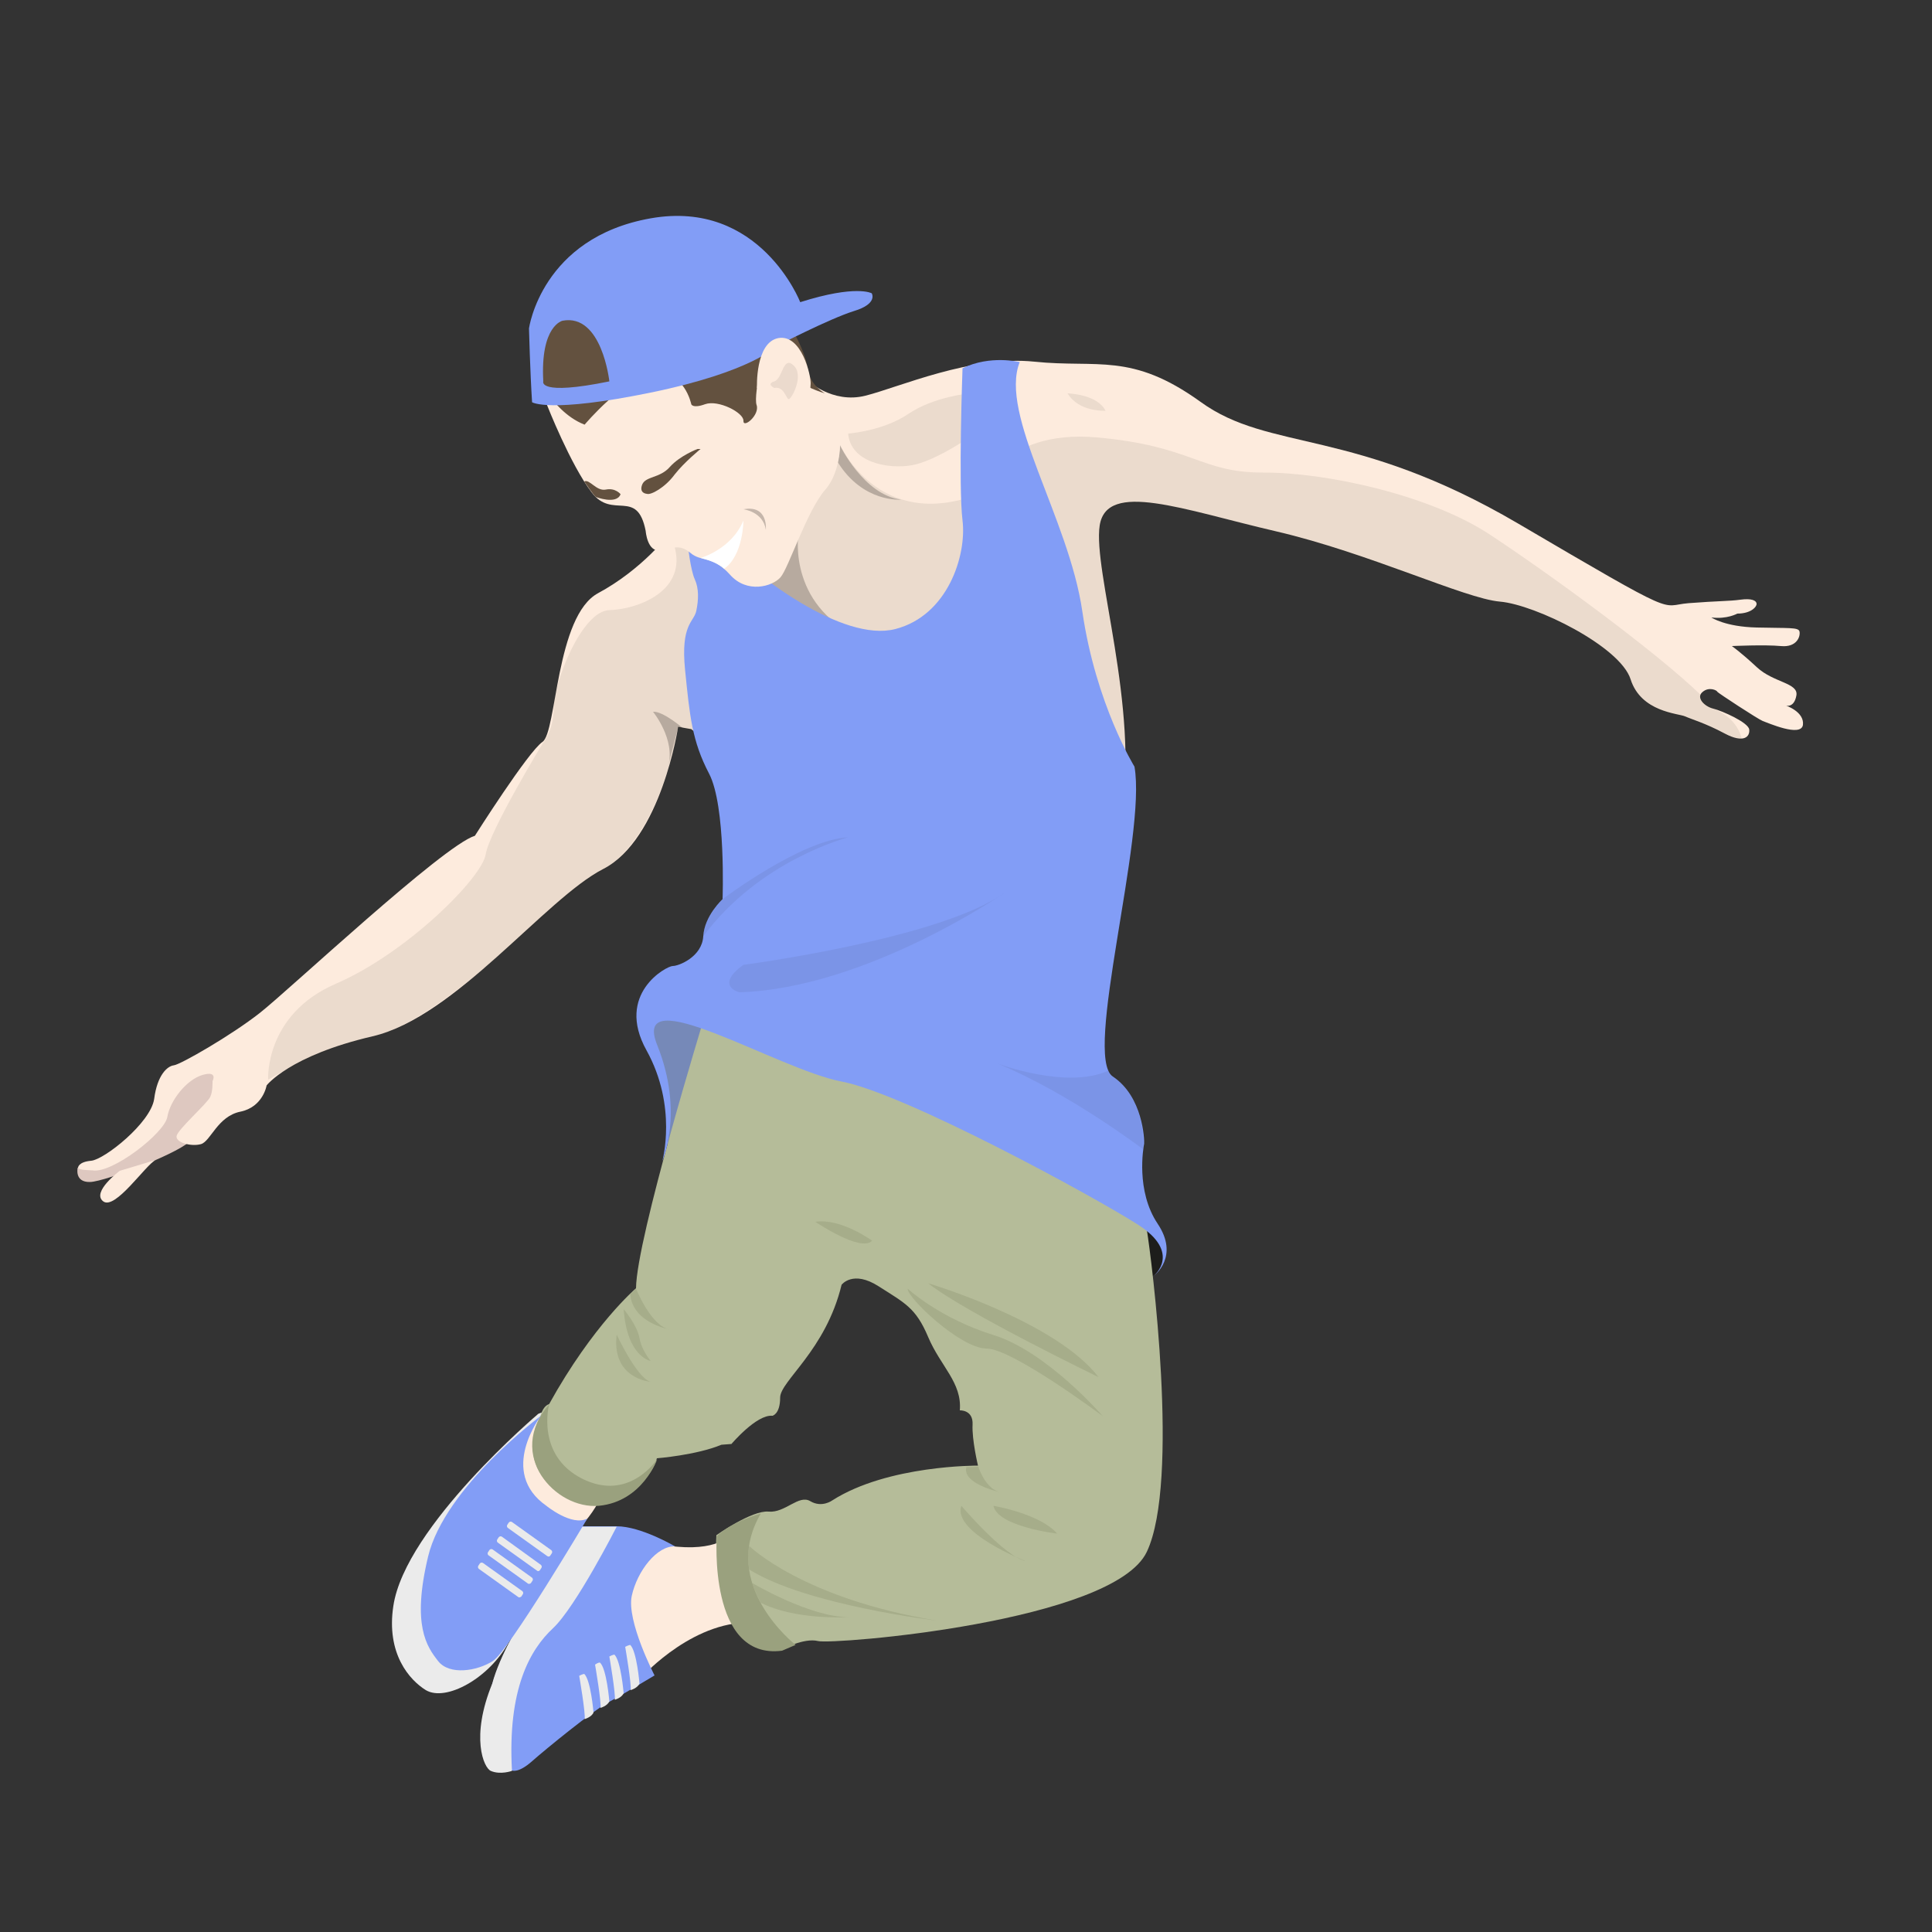 <?xml version="1.0" encoding="utf-8"?>
<!-- Generator: Adobe Illustrator 22.1.0, SVG Export Plug-In . SVG Version: 6.00 Build 0)  -->
<svg version="1.1" id="Calque_1" xmlns="http://www.w3.org/2000/svg" xmlns:xlink="http://www.w3.org/1999/xlink" x="0px" y="0px"
	 viewBox="0 0 500 500" style="enable-background:new 0 0 500 500;" xml:space="preserve">
<rect x="0" y="0" width="500" height="500" fill="#333333" stroke="none"/>
<style type="text/css">
	.st0{fill:#EBEBEB;}
	.st1{fill:#1D1D1B;}
	.st2{fill:#7689B8;}
	.st3{fill:#DEC8C0;}
	.st4{fill:#FDEBDD;}
	.st5{opacity:8.000000e-02;fill:#1E1915;}
	.st6{opacity:0.25;fill:#1D1A15;}
	.st7{fill:#B5BC99;}
	.st8{fill:#829DF6;}
	.st9{fill:#9AA17E;}
	.st10{opacity:0.57;fill:#9AA17E;}
	.st11{opacity:7.000000e-02;fill:#1E1915;}
	.st12{fill:#63513F;}
	.st13{opacity:8.000000e-02;fill:#1E1614;}
	.st14{fill:#FFFFFF;}
</style>
<path class="st0" d="M140,366.4c0,0,1.5-1.5-0.7-0.5c0,0-34.4,29.1-37.5,49.7c-1.9,12.4,4.2,19.2,8.4,21.8
	c5.2,3.1,16.4-3.1,21.4-12.3C136.6,415.8,140,366.4,140,366.4z"/>
<path class="st1" d="M298.6,330c0,0,5.4-3.9,1-11l-3.8-2.9c0,0-2.6,1.9-2.4,2.9s3.5,8.5,3.5,8.5l0.5,3.4L298.6,330z"/>
<path class="st2" d="M182,264.5c0,0-18.5-7.2-13.6,5.4c0,0,6.9,15.7,4.2,26.5l4.5-7.3L182,264.5z"/>
<path class="st3" d="M20.1,302.2c0,0-0.9,3.8,3.2,3.7s24.6-8.1,26.2-11l9.4-9.3l1.6-7.7c0,0-2.2-2.2-3.2-2.2s-8.1-0.9-9,0
	c-0.9,0.9-6.8,8.7-6.8,8.7l-6.5,11l-6.9,4.9l-5.4,1.9H20.1z"/>
<path class="st4" d="M140,366.4c0,0-10.2,15.5-9.8,22.8c0.4,7.3,15.7,10.2,15.7,10.2s9.2-7.8,10.2-14.3L140,366.4z"/>
<path class="st4" d="M54.4,283.9c-0.9,1.8-8.4,8.4-8.7,10.1c-0.3,1.7,3.8,2.8,6.3,2.1c2.5-0.7,4.3-7.2,10.2-8.4
	c5.9-1.2,6.8-6.8,6.8-6.8s5.9-7.7,27.4-12.7s44.7-35.6,59.7-43.3c15-7.7,19.4-36.8,19.4-36.8l3.4,0.6l81.6,64.1
	c0,0,25-13.2,29.7-41.5s-7.4-63.6-5.6-75.3s21.5-4.1,45.6,1.5c24.1,5.6,48.8,17.4,58,18.2s31.1,11.6,33.8,20.1
	c2.7,8.5,12.3,8.8,14.1,9.6s5.1,1.7,10.2,4.4c5.1,2.7,6.6,0.8,6.4-1c-0.2-1.8-6.9-4.8-9.3-5.4c-2.4-0.6-4.5-2.9-2.8-4.3
	c1.7-1.5,3.8-0.4,3.8-0.1c0,0.2,10.7,7.2,11.8,7.6c1.2,0.4,9.9,4.3,10.4,1c0.4-3.4-4.4-5-4.4-5s2.1,0.7,2.7-2.6
	c0.6-3.3-5.9-3.3-10.2-7.3c-4.3-4-6.5-5.5-6.5-5.5s8.5-0.4,12.7,0c4.2,0.4,5.1-2.6,4.8-3.8c-0.3-1.1-2.9-0.8-11.1-1
	s-11.7-2.6-11.7-2.6c4.1,0.5,6.7-1,6.7-1c3.6,0,5.1-1.8,5-2.6c-0.1-0.8-1.3-1.4-4.2-1c-2.9,0.4-5.7,0.3-13.4,0.9s-1.5,4.4-44.1-20.6
	s-64.3-18.5-82.2-31.5c-17.9-12.9-26.6-8.7-43-10.4c-16.3-1.7-35,6.6-43.7,8.8c-8.7,2.2-15.2-4.1-15.2-4.1s-34.3,35.9-34.6,37.8
	c-0.3,1.9-8.4,11.5-19.4,17.4c-11,5.9-10.7,36-14.4,38.5c-3.7,2.5-17.5,24.3-17.5,24.3c-8.2,2.5-48.1,39.9-55.6,45.8
	S46.7,275.5,45,275.7s-4.3,2.5-5.1,8.7c-0.9,6.2-12.9,15.7-16.3,16c-3.4,0.3-3.4,1.8-3.4,1.8c0.3,0.7,2.9,0.6,3.8,0.7
	c5.1,0.8,18.5-9.6,19.3-13.8c0.7-4.3,5-9.7,9.1-10.9s2.6,1.6,2.6,1.6S55.1,282.5,54.4,283.9z"/>
<path class="st5" d="M69.4,279.4c0,0-1-16.8,17.5-24.8s37.9-27.5,38.8-33.5c1-6.1,14.8-28.8,14.8-28.8s2.8-3.1,2.8-9.3
	c0-6.2,7.2-24.9,14.4-25.1c7.2-0.2,19.4-4.7,17.1-15.5l-1.1-4.7l43.7-22.6c0,0,9.9,22.6,35.8,12.8c0,0,5.7-16.9,30.6-14.7
	c24.9,2.2,26.7,9.1,43,9.1c16.3-0.1,43.2,5.8,58.7,16c15.5,10.2,43.3,30.5,54.8,41.7c0,0-1.4,1.3,4.2,3.9c5.6,2.6,6.3,7.5,6.3,7.5
	s-2-0.5-6.5-2.4c-4.5-1.9-9.7-3.8-9.7-3.8s-9.7-0.6-12.5-9.1c-2.7-8.5-23-18.1-30.3-19.4c-7.3-1.4-15.8-4-15.8-4
	S346.1,142,342.5,141c-3.7-1.1-42.4-11.5-45-10.7c-2.6,0.8-12.9-2.7-13,8.4c-0.1,11.2,9.4,47.1,6.8,61.4l-112.4-11.2l-3.4-0.6
	c0,0-4.3,27.7-19.4,36.8c-15.1,9.1-42,40.6-62.4,43.9C93.7,269,83.5,271.3,69.4,279.4z"/>
<path class="st5" d="M219.5,112.2c0,0,9-0.6,15.6-5.1c6.7-4.5,15.9-5.3,15.9-5.3l1.4,10.4c0,0-10.1,7.1-16.4,8.2
	S220.1,119.6,219.5,112.2z"/>
<path class="st6" d="M206.6,138.5c0,0-2.9,19.4,17.9,27.3c0,0-25.3-6.6-29.8-18.5L206.6,138.5z"/>
<path class="st7" d="M182.3,263.2c0,0-17.6,57.3-17.7,70.2c0,0-11.1,9.4-22.5,30c0,0-1.4,0.2-2.2,2.9c0,0-6.3,11,3.3,18.8
	c9.6,7.8,16.8,2.9,16.8,2.9s8.3-4.1,10-10.6c0,0,10.2-0.8,16.7-3.5l2.6-0.2c0,0,6.5-7.7,10.6-7.3c0,0,2-0.4,2-4.7
	c0-4.3,11.8-12.2,15.9-29.2c0,0,2.9-3.9,9.6,0.4c6.7,4.3,9.6,5.5,12.8,13.1s8.8,11.8,8.2,19c0,0,3.5-0.2,3.3,3.7s1.4,10.6,1.4,10.6
	s-23.3-0.2-37.7,9c0,0-2.7,2-5.7,0.2s-6.5,3.1-10.8,2.7c-4.3-0.4-13.5,6.1-13.5,6.1s-2.2,31.6,16.9,29.6c0,0,5.7-3.1,9.4-2.2
	c3.7,1,76.5-4.9,85.1-23.1c8.6-18.2,1.2-76.1,0-83.3c-1.2-7.1-27.7-38.5-27.7-38.5L182.3,263.2z"/>
<path class="st4" d="M31,303c0,0-7.4,5.5-4.3,7.9c3.1,2.4,11.1-9.6,13.6-10.7L31,303z"/>
<path class="st8" d="M249.1,95.3c0,0-1.1,30.4,0,39.4c1.1,9-3.8,24.6-17.4,28.1c-13.7,3.5-36.2-14-44-21.8c-7.8-7.9-0.8,0.6-0.8,0.6
	L178,141c0,0,0.7,6.5,1.8,8.9s1,5.3,0.4,8.2c-0.6,2.9-4.1,3.4-2.9,15.3c1.2,11.9,1.8,18.4,6.2,26.8c4.4,8.4,3.5,32.5,3.5,32.5
	s-4.7,4.3-5,9.6c-0.3,5.3-6.3,7.7-7.9,7.7c-1.6,0-14.9,7.2-6.8,21.8c8.1,14.6,4.1,28.7,4.1,28.7s5.7-12.5-1.3-30
	c-7.1-17.5,31.3,6.3,47.7,9.4s65.6,29.9,76.8,37.1c11.2,7.2,4.1,13.1,4.1,13.1s6.6-4.9,0.9-13.4c-5.7-8.5-3.7-19.7-3.5-20.7
	c0.1-1-0.3-12.2-8.1-17.4c-7.8-5.1,8.8-62.3,5.6-80.2c0,0-10-16.1-13.5-40.2c-3.5-24.1-21.6-50.9-16.2-64.5
	C263.8,93.7,256.3,91.8,249.1,95.3z"/>
<path class="st4" d="M188.6,397.6c0,0-4.1,4.7-18.2,2l-10.6,9l-2.6,18.7l9.2,6.4c0,0,13.7-15.1,29.4-13.7L188.6,397.6z"/>
<path class="st9" d="M142.1,363.5c0,0-3.5,13.1,8.6,19.2c12.2,6.1,19.4-5.1,19.4-5.1s-3.8,11-15.1,12.1
	C143.7,390.7,130.8,376.4,142.1,363.5z"/>
<path class="st9" d="M196.9,391.7c0,0-7.7,2.1-11.4,5.9c0,0-2.3,32.1,16.9,29.6l3.5-1.5C205.9,425.7,186,410.2,196.9,391.7z"/>
<path class="st8" d="M174.7,400.2c0,0-8.8-5.2-15.1-5.2h-10.2c0,0-11.2,22.2-15.3,26.7c-4.1,4.5-12.8,25.7-7.1,36.5
	c0,0,3.1,0.4,5.5,0c0,0,1.6,0.8,5.2-2.4s15.8-13.1,19.5-15.1c3.7-2,12.2-7.1,12.2-7.1s-7.3-14.1-5.9-20.6
	C164.9,406.6,170,400,174.7,400.2z"/>
<path class="st0" d="M159.6,395.1c0,0-10.6,20.8-16.5,26.3c-5.9,5.5-11.8,15.7-10.6,36.9c0,0-3,1.1-5.5,0c-1.8-0.8-5.3-8.7,0.4-22.6
	c3.7-14.1,21.9-37.3,21.9-40.6H159.6z"/>
<path class="st8" d="M140,366.4c0,0-11.2,14.5,1.4,23.3c0,0,6.6,5.4,10.6,3.3c0,0-20.4,34.4-24.5,36.9c-4.1,2.6-11.2,3.7-14.1,0
	c-2.9-3.7-6.9-9.2-2.6-27.1S140,366.4,140,366.4z"/>
<path class="st10" d="M164.6,333.5c0,0,4,10,8.9,10.6c0,0-9.8-1.6-10.4-9.2L164.6,333.5z"/>
<path class="st10" d="M161.4,338.8c0,0,3.5,4.1,4.1,7.5c0.6,3.3,2.9,5.9,2.9,5.9S162.3,351.3,161.4,338.8z"/>
<path class="st10" d="M159.6,345.4c0,0,5.1,11,8.7,12.2C168.3,357.6,158.2,356.8,159.6,345.4z"/>
<path class="st10" d="M193.9,400.1c0,0,13.8,13.6,48.5,19.3c0,0-33.5-3.9-48.5-13.2C193.9,406.2,193.3,402.9,193.9,400.1z"/>
<path class="st10" d="M194.7,409.7c0,0,14.9,8.8,24.8,8.8c0,0-13.5,0.9-22.6-3.7C196.9,414.9,195.2,411.7,194.7,409.7z"/>
<path class="st10" d="M253.2,379.6c0,0,1.6,5.3,5.3,6.5c0,0-9.6-2.2-8.4-6.4L253.2,379.6z"/>
<path class="st10" d="M248.8,389.7c0,0,11.4,13.4,16.7,14.3C265.5,404.1,246.4,396.6,248.8,389.7z"/>
<path class="st10" d="M257.1,389.7c0,0,12,2,16.5,7.2C273.6,396.9,258.2,395.1,257.1,389.7z"/>
<path class="st10" d="M240.2,332.1c0,0,33,9.8,44.1,24.3C284.3,356.4,249.8,339.7,240.2,332.1z"/>
<path class="st10" d="M234.9,333.5c0,0,8.3,7.7,22.2,12c13.9,4.3,28.3,21,28.3,21S262,349,255.3,349S234.7,335.8,234.9,333.5z"/>
<path class="st10" d="M225.7,321.1c0,0-8-5.9-14.7-4.9C211,316.2,222.8,324.2,225.7,321.1z"/>
<path class="st11" d="M187,232.7c0,0,20.4-15.4,32.5-16c0,0-22.8,5.8-37.5,25.6C182,242.3,182,238.1,187,232.7z"/>
<path class="st11" d="M192.4,249.7c0,0,51.2-6.7,67.8-18.8c0,0-35.9,24.9-68.9,25.9C191.4,256.8,184.8,255.2,192.4,249.7z"/>
<path class="st11" d="M258.3,275.3c0,0,17.8,6.7,28.5,1.8c0,0,9.8,6.2,9,20.3C295.8,297.4,276.9,283,258.3,275.3z"/>
<path class="st6" d="M176.8,188.5c0,0-5.2-4.5-7.8-4.3c0,0,5.9,7.2,3.9,14.1l2.6-10L176.8,188.5z"/>
<path class="st6" d="M217.3,115.1c0,0,6.2,13,15.9,14.2c0,0-9.8,0.9-16.4-9.7C216.8,119.7,217.4,116.9,217.3,115.1z"/>
<path class="st5" d="M276.3,101.8c0,0,7.7,0.2,9.8,4.5C286.1,106.3,279.2,106.7,276.3,101.8z"/>
<path class="st0" d="M134.1,413.3l-10.2-7.3c-0.2-0.2-0.3-0.5-0.1-0.8l0.4-0.6c0.2-0.2,0.5-0.3,0.8-0.1l10.2,7.3
	c0.2,0.2,0.3,0.5,0.1,0.8l-0.4,0.6C134.6,413.4,134.3,413.5,134.1,413.3z"/>
<path class="st0" d="M136.6,409.8l-10.2-7.3c-0.2-0.2-0.3-0.5-0.1-0.8l0.4-0.6c0.2-0.2,0.5-0.3,0.8-0.1l10.2,7.3
	c0.2,0.2,0.3,0.5,0.1,0.8l-0.4,0.6C137.2,409.9,136.8,410,136.6,409.8z"/>
<path class="st0" d="M139,406.5l-10.2-7.3c-0.2-0.2-0.3-0.5-0.1-0.8l0.4-0.6c0.2-0.2,0.5-0.3,0.8-0.1L140,405
	c0.2,0.2,0.3,0.5,0.1,0.8l-0.4,0.6C139.5,406.6,139.2,406.7,139,406.5z"/>
<path class="st0" d="M141.6,402.7l-10.2-7.3c-0.2-0.2-0.3-0.5-0.1-0.8l0.4-0.6c0.2-0.2,0.5-0.3,0.8-0.1l10.2,7.3
	c0.2,0.2,0.3,0.5,0.1,0.8l-0.4,0.6C142.2,402.9,141.9,402.9,141.6,402.7z"/>
<path class="st0" d="M149.9,433.7c0,0,1.7,9.9,1.4,11.2c0,0,1.8-0.5,2.3-1.7c0,0-0.7-8.4-2.4-10
	C151.2,433.2,150.6,433.3,149.9,433.7z"/>
<path class="st0" d="M154,430.8c0,0,1.7,9.9,1.4,11.2c0,0,1.8-0.5,2.3-1.7c0,0-0.7-8.4-2.4-10C155.2,430.2,154.7,430.3,154,430.8z"
	/>
<path class="st0" d="M157.7,428.7c0,0,1.7,9.9,1.4,11.2c0,0,1.8-0.5,2.3-1.7c0,0-0.7-8.4-2.4-10C159,428.2,158.4,428.3,157.7,428.7z
	"/>
<path class="st0" d="M161.8,426.2c0,0,1.7,9.9,1.4,11.2c0,0,1.8-0.5,2.3-1.7c0,0-0.7-8.4-2.4-10
	C163.1,425.7,162.5,425.8,161.8,426.2z"/>
<path class="st4" d="M141.6,104.9c0,0,6,15.3,11.5,22.5c5.4,7.2,11.8-1.2,14,10c0,0,0.4,5.6,3.8,5c3.4-0.6,5-1.6,7.8,0.7
	c2.8,2.4,5.7,0.6,10.2,5.6c4.4,5,11,3.1,13.1,0.7c2.1-2.4,6.8-17.2,11.6-22.7c4.8-5.4,5.6-18.7-0.7-22.8s-14-17.7-14-17.7
	S130.8,59.3,141.6,104.9z"/>
<path class="st12" d="M204.8,84.9c0,0,3.6,5.9,4.2,10.4s4.5,6.5,4.5,6.5s-6.6-1.9-7-4.1s-5.1-11-5.1-11L204.8,84.9z"/>
<path class="st12" d="M151.3,109.9c0,0,10.4-12.4,18.1-13.2c7.7-0.9,9.5,7.9,9.5,7.9s0.3,1.2,3.6,0c3.4-1.2,10,2.2,9.9,4.3
	c-0.1,2.1,4.3-1.5,3.4-4.1s2.4-17.9,4.6-19.3c2.2-1.3-30.9-12.1-30.9-12.1l-29,7.7l-2.8,9.3l5.3,13.1
	C143,103.4,146.3,108,151.3,109.9z"/>
<path class="st8" d="M137.7,104.1c0,0,4.4,2.9,30.7-2.5s32.5-12,32.5-12s13.7-7.1,20.1-9.1c6.3-1.9,4.6-4.6,4.6-4.6s-4-2.3-18.5,2.3
	c0,0-10.4-26.7-38.7-21.7S136.9,85,136.9,85S137.2,96.5,137.7,104.1z"/>
<path class="st12" d="M157.7,98.7c0,0-1.9-17.6-12.1-15.7c0,0-5.8,1.2-5,15.7C140.6,98.7,139.1,102.5,157.7,98.7z"/>
<path class="st4" d="M195.9,100.4c0,0-0.5-11.7,5.5-12.9c6.1-1.1,8.5,9.8,8.4,11.8s-0.6,8.1-5.4,8.7L195.9,100.4z"/>
<path class="st13" d="M200.4,100.4c0,0-2.2-1,0-1.7s2.2-6.8,5-4.1c2.8,2.6-0.6,8.8-1.3,8.7C203.4,103.1,202.9,99.9,200.4,100.4z"/>
<path class="st14" d="M181.3,144.4c0,0,8-2.2,11.1-9.7c0,0,0,9-5,12.5C187.4,147.2,185.7,145.4,181.3,144.4z"/>
<path class="st12" d="M167.4,127.8c0,0-2.1-0.1-1.2-2.4c0.9-2.2,4.6-1.6,7.2-4.6c2.6-2.9,7.1-4.6,7.1-4.6h0.8c0,0-4.2,3.4-6.7,6.6
	C172.1,126.2,168.4,128.2,167.4,127.8z"/>
<path class="st12" d="M160.6,127.9c0,0-1.3-1.7-3.8-1.2s-4.2-2.8-5.6-2.1c0,0,2.4,3.6,3,4C154.1,128.6,159.6,130.7,160.6,127.9z"/>
<path class="st6" d="M192.4,131.8c0,0,5.1,0.6,5.8,5.3C198.2,137.1,198.9,130.6,192.4,131.8z"/>
</svg>
